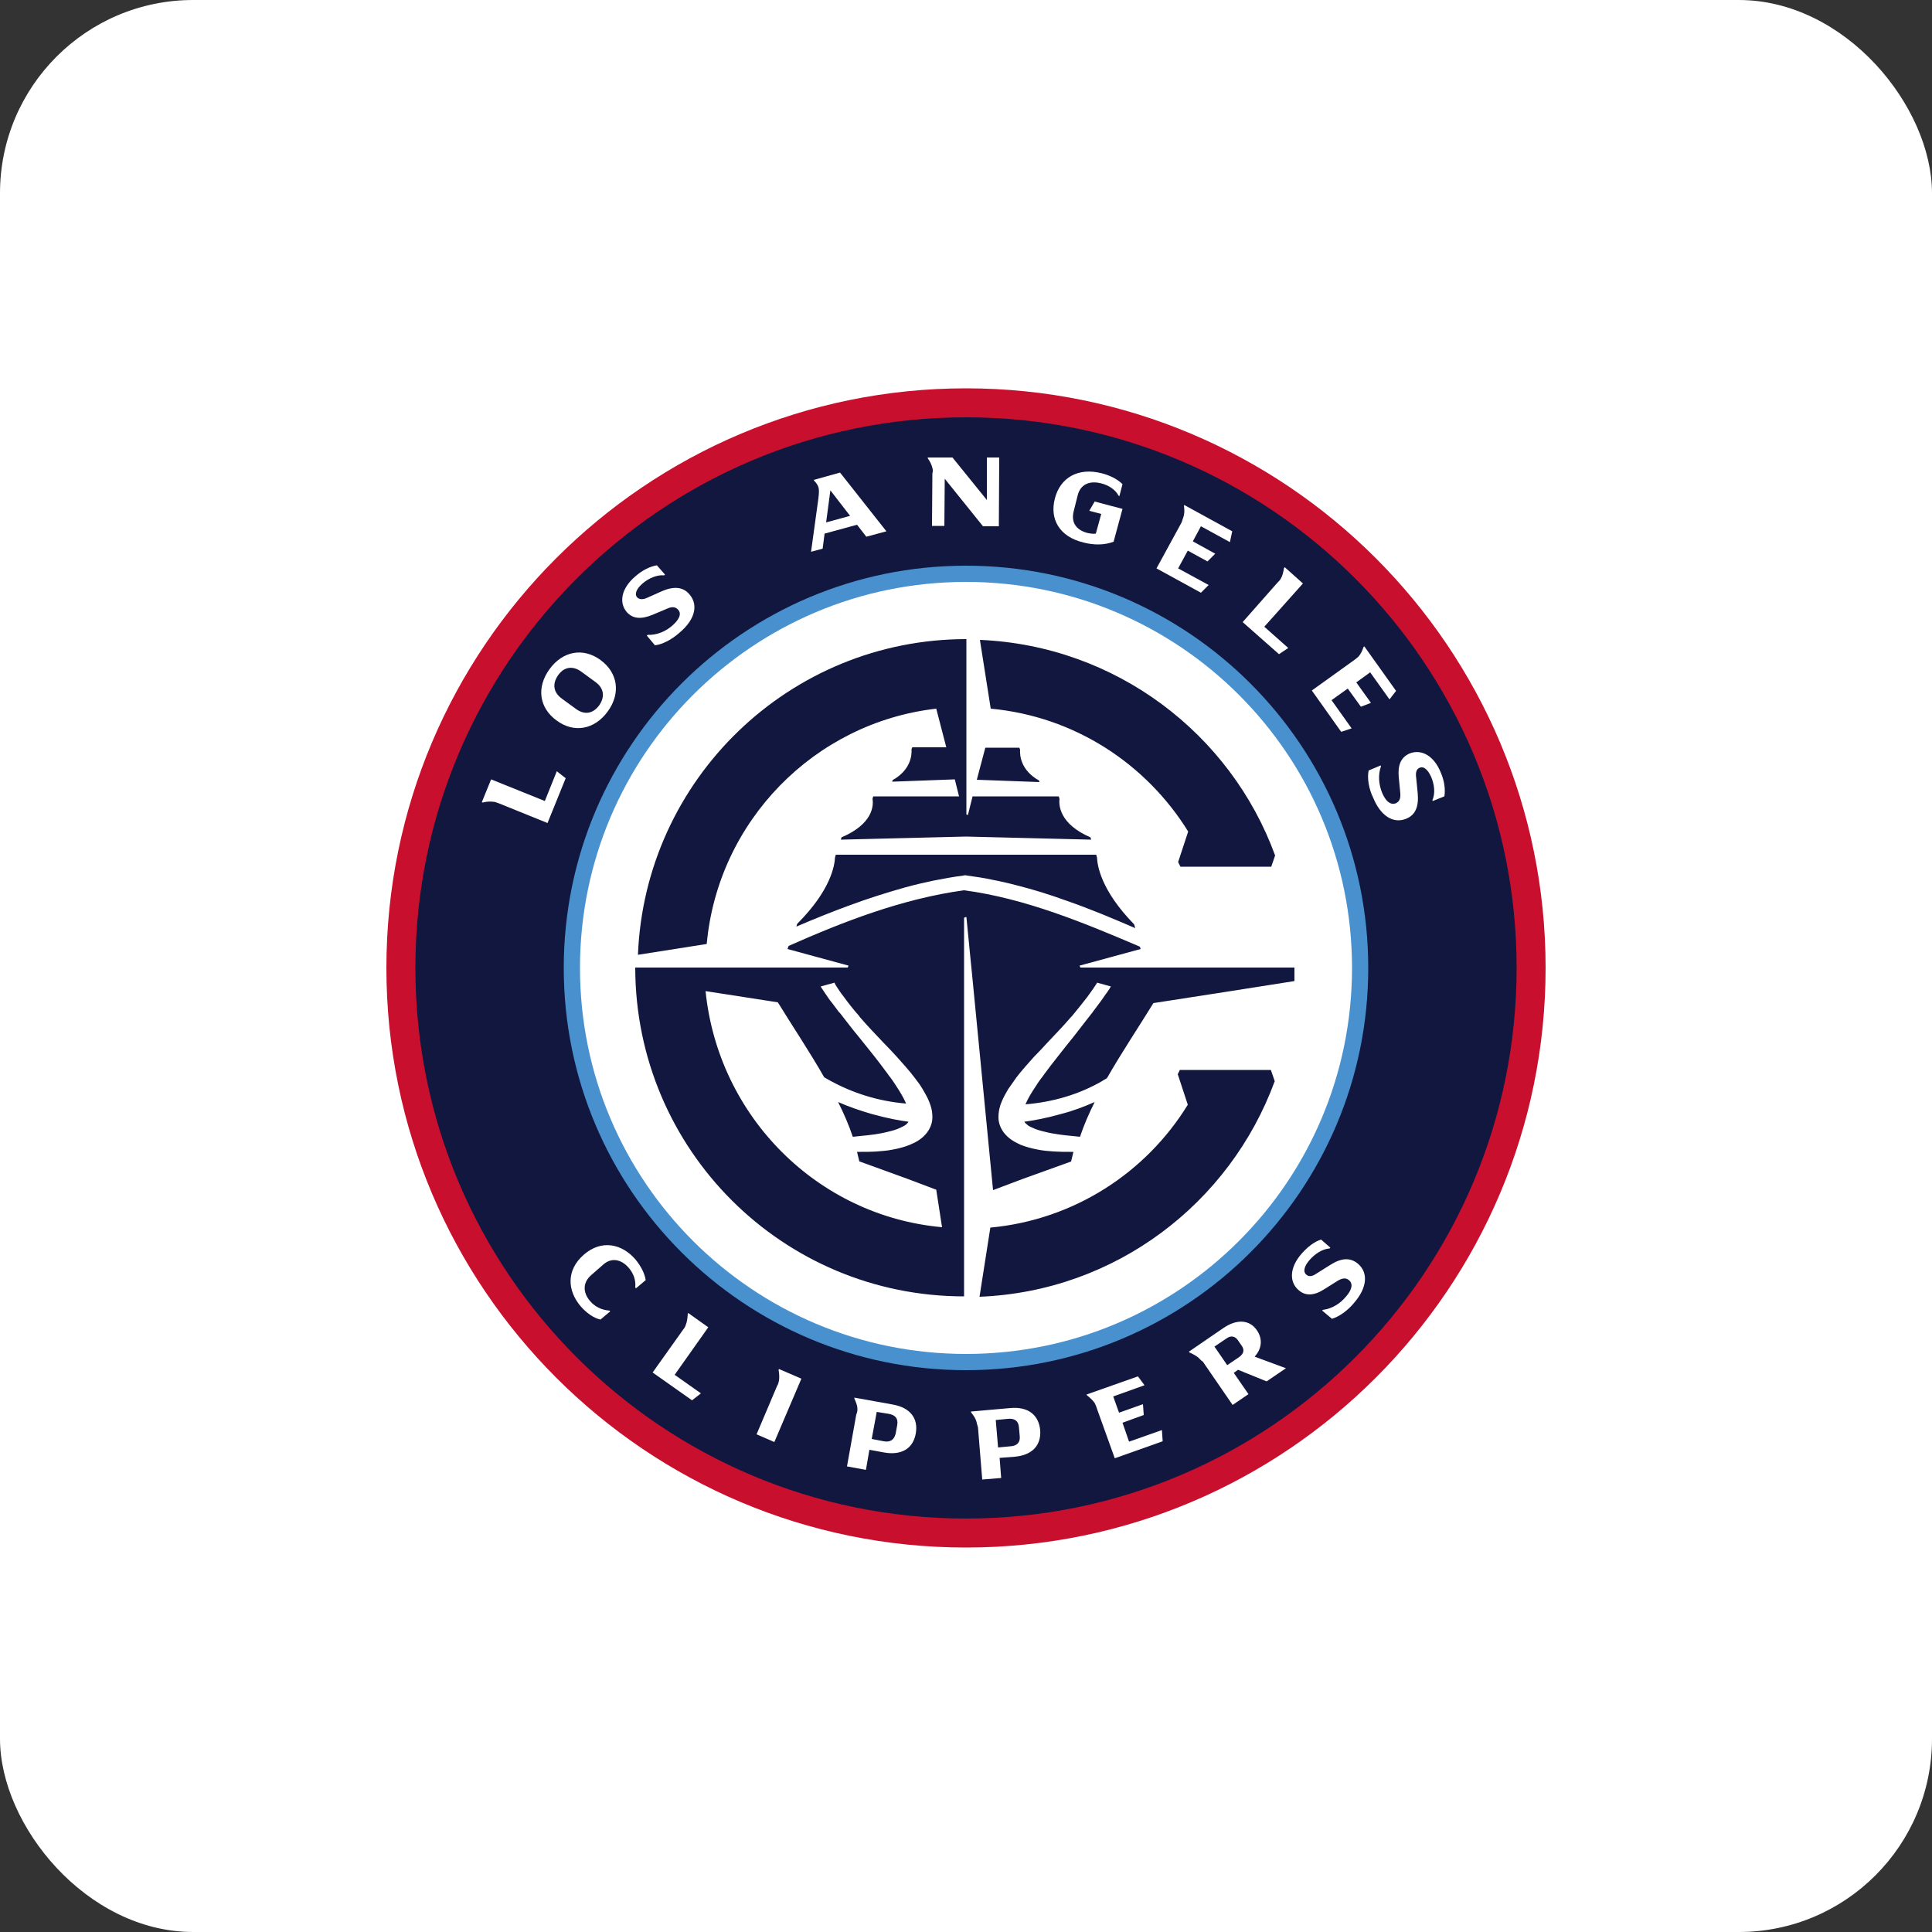 <svg width="80" height="80" viewBox="0 0 80 80" fill="none" xmlns="http://www.w3.org/2000/svg">
<rect x="0" y="0" width="80" height="80" fill="#333333" stroke="none"/>
<rect width="80" height="80" rx="8" fill="white"/>
<path d="M64 40.08C64 53.328 53.248 64.08 40 64.08C26.752 64.08 16 53.328 16 40.08C16 26.832 26.752 16.08 40 16.08C53.248 16.08 64 26.832 64 40.08Z" fill="#C8102E"/>
<path d="M62.8 40.08C62.8 52.672 52.592 62.88 40 62.88C27.408 62.88 17.2 52.672 17.2 40.08C17.2 27.488 27.408 17.28 40 17.28C52.592 17.28 62.8 27.488 62.8 40.08Z" fill="#12173F"/>
<path d="M56.656 40.08C56.656 49.28 49.2 56.736 40 56.736C30.8 56.736 23.344 49.28 23.344 40.08C23.344 30.88 30.8 23.424 40 23.424C49.2 23.424 56.656 30.88 56.656 40.08Z" fill="#4891CE"/>
<path d="M55.984 40.08C55.984 48.912 48.832 56.064 40 56.064C31.168 56.064 24.016 48.912 24.016 40.08C24.016 31.248 31.168 24.096 40 24.096C48.832 24.096 55.984 31.248 55.984 40.08Z" fill="white"/>
<path d="M24.176 51.952C24.912 51.312 25.76 51.504 26.32 52.16C26.544 52.432 26.704 52.752 26.736 53.008L26.336 53.344L26.304 53.312C26.336 52.992 26.224 52.72 26.032 52.496C25.728 52.144 25.328 52.064 24.992 52.352L24.48 52.8C24.128 53.104 24.128 53.52 24.432 53.872C24.624 54.096 24.88 54.24 25.248 54.272L25.264 54.304L24.864 54.64C24.576 54.576 24.288 54.368 24.048 54.096C23.488 53.44 23.44 52.592 24.176 51.952Z" fill="white"/>
<path d="M28.4 54.848C28.448 54.736 28.464 54.608 28.48 54.4L28.496 54.368L29.328 54.96L27.936 56.928L29.024 57.696L28.656 57.984L27.024 56.832L28.288 55.056C28.352 54.976 28.384 54.912 28.4 54.848Z" fill="white"/>
<path d="M32.256 57.168C32.272 57.04 32.272 56.912 32.24 56.72L32.256 56.688L33.184 57.088L32.064 59.712L31.328 59.392L32.176 57.392C32.224 57.312 32.24 57.248 32.256 57.168Z" fill="white"/>
<path d="M35.504 58.336C35.504 58.208 35.456 58.096 35.376 57.904V57.872L36.976 58.16C37.68 58.288 38.032 58.72 37.92 59.36C37.808 59.984 37.328 60.272 36.608 60.144L36 60.032L35.856 60.864L35.072 60.72L35.456 58.576C35.504 58.464 35.504 58.4 35.504 58.336ZM36.592 59.68C36.848 59.728 37.024 59.632 37.088 59.36L37.152 59.008C37.2 58.736 37.072 58.592 36.8 58.544L36.304 58.464L36.096 59.584L36.592 59.68Z" fill="white"/>
<path d="M40.432 58.864C40.4 58.752 40.336 58.64 40.208 58.48V58.448L41.84 58.304C42.56 58.24 43.008 58.576 43.072 59.216C43.12 59.856 42.736 60.256 42.016 60.32L41.392 60.368L41.456 61.2L40.672 61.264L40.496 59.104C40.464 59.008 40.448 58.928 40.432 58.864ZM41.84 59.888C42.112 59.872 42.256 59.728 42.224 59.456L42.192 59.104C42.176 58.832 42 58.72 41.728 58.752L41.232 58.8L41.328 59.936L41.84 59.888Z" fill="white"/>
<path d="M45.328 58.096C45.264 58 45.168 57.904 45.008 57.776L44.992 57.744L47.12 56.992L47.392 57.36L46.096 57.824L46.336 58.496L47.328 58.144L47.36 58.592L46.48 58.912L46.752 59.696L48.112 59.216L48.144 59.68L46.16 60.384L45.424 58.336C45.392 58.224 45.36 58.16 45.328 58.096Z" fill="white"/>
<path d="M49.632 56.224C49.536 56.144 49.424 56.08 49.248 56L49.232 55.968L50.656 54.992C51.216 54.608 51.744 54.64 52.048 55.088C52.288 55.44 52.256 55.84 51.952 56.176L53.248 56.656L52.448 57.2L51.264 56.72L51.088 56.848L51.696 57.728L51.04 58.176L49.808 56.384C49.728 56.336 49.68 56.272 49.632 56.224ZM51.312 56.192C51.488 56.064 51.552 55.904 51.408 55.712L51.264 55.504C51.136 55.312 50.96 55.296 50.784 55.424L50.288 55.76L50.816 56.528L51.312 56.192Z" fill="white"/>
<path d="M55.152 54.608L54.752 54.272L54.768 54.24C55.152 54.192 55.488 53.984 55.728 53.696C55.968 53.424 56.048 53.168 55.856 53.008C55.744 52.912 55.6 52.912 55.408 53.024L54.848 53.376C54.432 53.648 54.064 53.68 53.776 53.424C53.376 53.088 53.392 52.48 53.904 51.904C54.144 51.632 54.432 51.408 54.704 51.328L55.088 51.664L55.056 51.696C54.752 51.712 54.432 51.936 54.224 52.176C54.016 52.416 53.936 52.656 54.096 52.784C54.208 52.88 54.352 52.848 54.512 52.736L55.072 52.384C55.52 52.096 55.904 52.048 56.24 52.336C56.688 52.736 56.576 53.36 56.08 53.936C55.808 54.272 55.44 54.528 55.152 54.608Z" fill="white"/>
<path d="M20.432 33.2C20.304 33.184 20.176 33.184 19.984 33.232L19.952 33.216L20.336 32.272L22.56 33.168L23.056 31.936L23.424 32.224L22.672 34.08L20.656 33.264C20.56 33.232 20.496 33.2 20.432 33.2Z" fill="white"/>
<path d="M23.056 29.84C22.32 29.312 22.208 28.464 22.752 27.712C23.296 26.96 24.144 26.8 24.864 27.328C25.584 27.856 25.712 28.704 25.168 29.456C24.624 30.208 23.776 30.368 23.056 29.84ZM24.816 29.2C25.056 28.848 25.008 28.496 24.656 28.24L24.064 27.808C23.712 27.552 23.344 27.616 23.104 27.968C22.864 28.32 22.912 28.672 23.264 28.928L23.856 29.36C24.208 29.616 24.56 29.552 24.816 29.2Z" fill="white"/>
<path d="M27.12 26.72L26.784 26.32L26.816 26.288C27.2 26.304 27.568 26.144 27.84 25.904C28.112 25.664 28.24 25.424 28.08 25.248C27.984 25.136 27.84 25.104 27.632 25.2L27.024 25.456C26.56 25.648 26.208 25.632 25.952 25.344C25.616 24.944 25.728 24.352 26.32 23.856C26.592 23.616 26.912 23.456 27.2 23.408L27.536 23.792L27.504 23.824C27.2 23.792 26.848 23.952 26.608 24.16C26.368 24.368 26.256 24.592 26.384 24.736C26.48 24.832 26.624 24.832 26.8 24.752L27.408 24.48C27.888 24.272 28.288 24.288 28.56 24.624C28.944 25.088 28.736 25.696 28.144 26.192C27.824 26.48 27.424 26.688 27.12 26.72Z" fill="white"/>
<path d="M33.712 19.904L33.696 19.872L34.784 19.568L36.704 22L35.872 22.224L35.488 21.728L34.144 22.096L34.064 22.72L33.584 22.848L33.888 20.64C33.936 20.224 33.92 20.128 33.712 19.904ZM35.2 21.36L34.384 20.304L34.208 21.632L35.2 21.36Z" fill="white"/>
<path d="M38.608 19.376C38.576 19.248 38.528 19.136 38.416 18.976V18.944H39.44L40.864 20.704V18.944H41.376L41.36 21.792H40.704L39.12 19.824L39.104 21.776H38.592L38.608 19.6C38.64 19.504 38.624 19.44 38.608 19.376Z" fill="white"/>
<path d="M43.68 20.64C43.904 19.776 44.64 19.344 45.632 19.6C45.936 19.68 46.256 19.824 46.48 20.048L46.352 20.544L46.32 20.528C46.176 20.256 45.872 20.08 45.6 20.016C45.104 19.888 44.736 20.064 44.624 20.512L44.464 21.152C44.336 21.632 44.56 21.936 45.008 22.064C45.152 22.096 45.28 22.112 45.376 22.096L45.6 21.28L45.104 21.152L45.328 20.768L46.48 21.072L46.112 22.432C45.728 22.576 45.296 22.576 44.864 22.464C43.872 22.224 43.456 21.504 43.68 20.64Z" fill="white"/>
<path d="M49.008 21.392C49.04 21.28 49.056 21.152 49.024 20.944L49.04 20.912L51.024 22L50.928 22.448L49.728 21.792L49.392 22.416L50.32 22.928L50 23.248L49.184 22.8L48.784 23.536L50.048 24.224L49.728 24.544L47.888 23.536L48.928 21.632C48.96 21.52 48.992 21.456 49.008 21.392Z" fill="white"/>
<path d="M53.04 23.952C53.104 23.84 53.136 23.712 53.168 23.52L53.2 23.488L53.952 24.16L52.352 25.952L53.344 26.832L52.96 27.088L51.456 25.76L52.896 24.128C52.96 24.064 53.008 24.016 53.04 23.952Z" fill="white"/>
<path d="M56.256 27.184C56.336 27.088 56.4 26.976 56.464 26.784L56.496 26.768L57.808 28.608L57.536 28.96L56.736 27.84L56.16 28.256L56.768 29.104L56.352 29.264L55.808 28.512L55.136 28.992L55.968 30.16L55.536 30.304L54.32 28.592L56.08 27.328C56.144 27.28 56.208 27.232 56.256 27.184Z" fill="white"/>
<path d="M56.672 31.904L57.168 31.696L57.184 31.728C57.056 32.08 57.088 32.48 57.232 32.832C57.376 33.168 57.568 33.344 57.792 33.264C57.936 33.2 58 33.088 57.984 32.848L57.92 32.192C57.872 31.696 58 31.36 58.368 31.2C58.848 31.008 59.376 31.28 59.664 32C59.808 32.336 59.856 32.688 59.808 32.976L59.328 33.168L59.312 33.136C59.44 32.848 59.392 32.48 59.264 32.176C59.136 31.888 58.96 31.712 58.784 31.792C58.656 31.84 58.608 31.984 58.64 32.192L58.704 32.848C58.752 33.376 58.624 33.744 58.224 33.904C57.664 34.128 57.152 33.744 56.864 33.04C56.672 32.656 56.608 32.208 56.672 31.904Z" fill="white"/>
<path d="M29.264 39.088L26.416 39.536C26.704 32.272 32.688 26.464 40.016 26.464V26.528V30.944V32.272V32.992V33.728L40.08 33.744L40.272 32.976H43.84L43.872 33.072C43.84 33.328 43.856 34.112 45.152 34.672L45.184 34.768L40 34.64L34.816 34.768L34.848 34.672C36.16 34.112 36.176 33.344 36.128 33.072L36.16 32.976H39.712L39.536 32.272L36.944 32.368L36.96 32.304C37.728 31.872 37.76 31.248 37.744 31.024L37.776 30.944H39.184L38.768 29.344C33.728 29.92 29.728 34 29.264 39.088ZM49.2 34.432L48.784 35.696L48.88 35.888H52.64L52.8 35.424C50.96 30.384 46.208 26.736 40.576 26.496L41.024 29.344C44.48 29.664 47.456 31.616 49.2 34.432ZM48.864 44.288L48.768 44.48L49.184 45.744C47.456 48.56 44.464 50.512 41.008 50.832L40.56 53.696C46.192 53.472 50.928 49.824 52.784 44.768L52.624 44.304H48.864V44.288ZM45.424 35.504L45.392 35.392H40H34.608L34.576 35.504C34.56 35.824 34.416 36.848 33.008 38.256L32.976 38.368C33.76 38.032 34.48 37.744 35.136 37.504C35.952 37.2 36.72 36.96 37.456 36.752C37.856 36.64 38.272 36.544 38.656 36.464C39.072 36.384 39.488 36.304 39.888 36.256L39.968 36.24L40.048 36.256C40.4 36.304 40.752 36.352 41.104 36.432C41.44 36.496 41.792 36.576 42.144 36.672C42.784 36.832 43.456 37.04 44.16 37.296C45.136 37.632 46.08 38.032 47.008 38.432L46.96 38.272C45.584 36.864 45.44 35.84 45.424 35.504ZM43.024 32.32C42.256 31.888 42.224 31.264 42.24 31.04L42.208 30.96H40.8L40.448 32.288L43.04 32.384L43.024 32.32ZM42.416 46.448C42.432 46.464 42.432 46.48 42.448 46.496C42.48 46.528 42.528 46.56 42.576 46.608C42.624 46.64 42.688 46.672 42.768 46.704C42.896 46.768 43.056 46.816 43.264 46.864C43.632 46.96 44.064 47.008 44.416 47.04C44.512 47.056 44.624 47.056 44.72 47.072C44.88 46.592 45.088 46.112 45.328 45.632C44.896 45.824 44.432 46 43.936 46.128C43.312 46.304 42.784 46.4 42.416 46.448ZM36.768 46.864C36.976 46.816 37.136 46.768 37.264 46.704C37.344 46.672 37.392 46.64 37.456 46.608C37.504 46.576 37.552 46.544 37.584 46.496C37.6 46.48 37.616 46.464 37.616 46.448C37.248 46.4 36.72 46.304 36.096 46.128C35.6 45.984 35.136 45.824 34.704 45.632C34.944 46.112 35.152 46.592 35.312 47.072C35.424 47.056 35.52 47.056 35.616 47.04C35.968 47.008 36.4 46.96 36.768 46.864ZM53.6 40.08V40.624L50.752 41.072L47.76 41.536C47.12 42.576 46.432 43.6 45.84 44.64C45.776 44.688 45.696 44.72 45.632 44.768C44.688 45.312 43.616 45.632 42.464 45.728C42.56 45.488 42.72 45.232 42.88 44.992C42.96 44.864 43.056 44.72 43.184 44.56C43.28 44.416 43.392 44.288 43.504 44.128C43.808 43.744 44.112 43.344 44.416 42.976C44.56 42.784 44.72 42.592 44.864 42.4L45.2 41.968C45.216 41.952 45.232 41.936 45.248 41.904C45.344 41.776 45.44 41.648 45.536 41.52C45.648 41.376 45.744 41.216 45.856 41.072C45.888 41.024 45.92 40.976 45.952 40.928C45.968 40.896 45.984 40.864 46 40.848L45.424 40.688C45.424 40.688 45.424 40.688 45.424 40.704C45.392 40.752 45.36 40.8 45.328 40.848C45.248 40.976 45.136 41.12 45.024 41.28C44.848 41.504 44.624 41.792 44.384 42.08C44.368 42.096 44.352 42.112 44.336 42.128C44.032 42.48 43.696 42.832 43.376 43.168C43.2 43.36 43.008 43.568 42.816 43.76C42.592 44.016 42.32 44.304 42.08 44.624C41.968 44.784 41.856 44.944 41.744 45.104C41.664 45.248 41.552 45.424 41.472 45.632C41.408 45.776 41.344 46 41.344 46.272C41.344 46.528 41.456 46.784 41.632 46.976C41.728 47.088 41.84 47.168 41.936 47.232C42.064 47.312 42.176 47.36 42.272 47.408C42.48 47.488 42.704 47.552 42.96 47.6C43.184 47.648 43.424 47.664 43.632 47.68C43.872 47.696 44.096 47.696 44.288 47.696C44.304 47.696 44.304 47.696 44.32 47.696C44.368 47.696 44.4 47.696 44.448 47.696C44.416 47.824 44.384 47.952 44.352 48.096L42.352 48.816L41.12 49.28L40.256 40.4L40.176 39.6L40.016 37.968L39.92 38V39.6V40.064V40.272V50V53.616V53.68C32.4 53.68 26.32 47.6 26.304 40.08V40.064H29.296H34.32H35.104L35.136 39.984L33.84 39.632L32.608 39.296L32.656 39.168C34.896 38.176 37.344 37.216 39.92 36.864C42.448 37.2 44.88 38.208 47.2 39.2L47.232 39.296L46 39.632L44.704 39.984L44.736 40.064H45.52H50.544H53.6V40.08ZM39.008 50.816L38.768 49.264L37.584 48.816L35.6 48.096C35.6 48.096 35.6 48.096 35.584 48.096C35.552 47.968 35.52 47.84 35.488 47.696C35.536 47.696 35.568 47.696 35.616 47.696C35.632 47.696 35.632 47.696 35.648 47.696C35.84 47.696 36.08 47.696 36.304 47.68C36.512 47.664 36.752 47.648 36.976 47.6C37.248 47.552 37.456 47.488 37.664 47.408C37.776 47.36 37.888 47.312 38.016 47.232C38.112 47.168 38.224 47.088 38.32 46.976C38.496 46.784 38.608 46.528 38.608 46.272C38.608 46.144 38.608 45.952 38.48 45.632C38.4 45.424 38.288 45.248 38.208 45.104C38.112 44.944 38 44.784 37.872 44.624C37.632 44.304 37.36 44.016 37.136 43.76C36.944 43.552 36.768 43.36 36.576 43.168C36.256 42.832 35.92 42.48 35.616 42.128C35.6 42.112 35.584 42.096 35.584 42.08C35.328 41.792 35.104 41.504 34.944 41.28C34.816 41.12 34.72 40.976 34.64 40.848C34.608 40.8 34.576 40.752 34.56 40.704C34.56 40.704 34.56 40.704 34.56 40.688L33.984 40.848C34 40.88 34.016 40.912 34.032 40.928C34.064 40.976 34.096 41.024 34.128 41.072C34.24 41.232 34.336 41.392 34.448 41.52C34.544 41.648 34.64 41.776 34.736 41.904C34.752 41.92 34.768 41.936 34.784 41.952L35.12 42.384C35.264 42.576 35.424 42.768 35.568 42.944C35.872 43.328 36.192 43.712 36.48 44.096C36.592 44.256 36.704 44.384 36.8 44.528C36.928 44.688 37.024 44.832 37.104 44.96C37.264 45.2 37.408 45.44 37.52 45.696C36.368 45.6 35.312 45.264 34.352 44.736C34.272 44.688 34.208 44.656 34.128 44.608C33.536 43.568 32.848 42.544 32.208 41.504L29.216 41.04C29.744 46.24 33.856 50.352 39.008 50.816Z" fill="#12173F"/>
</svg>
